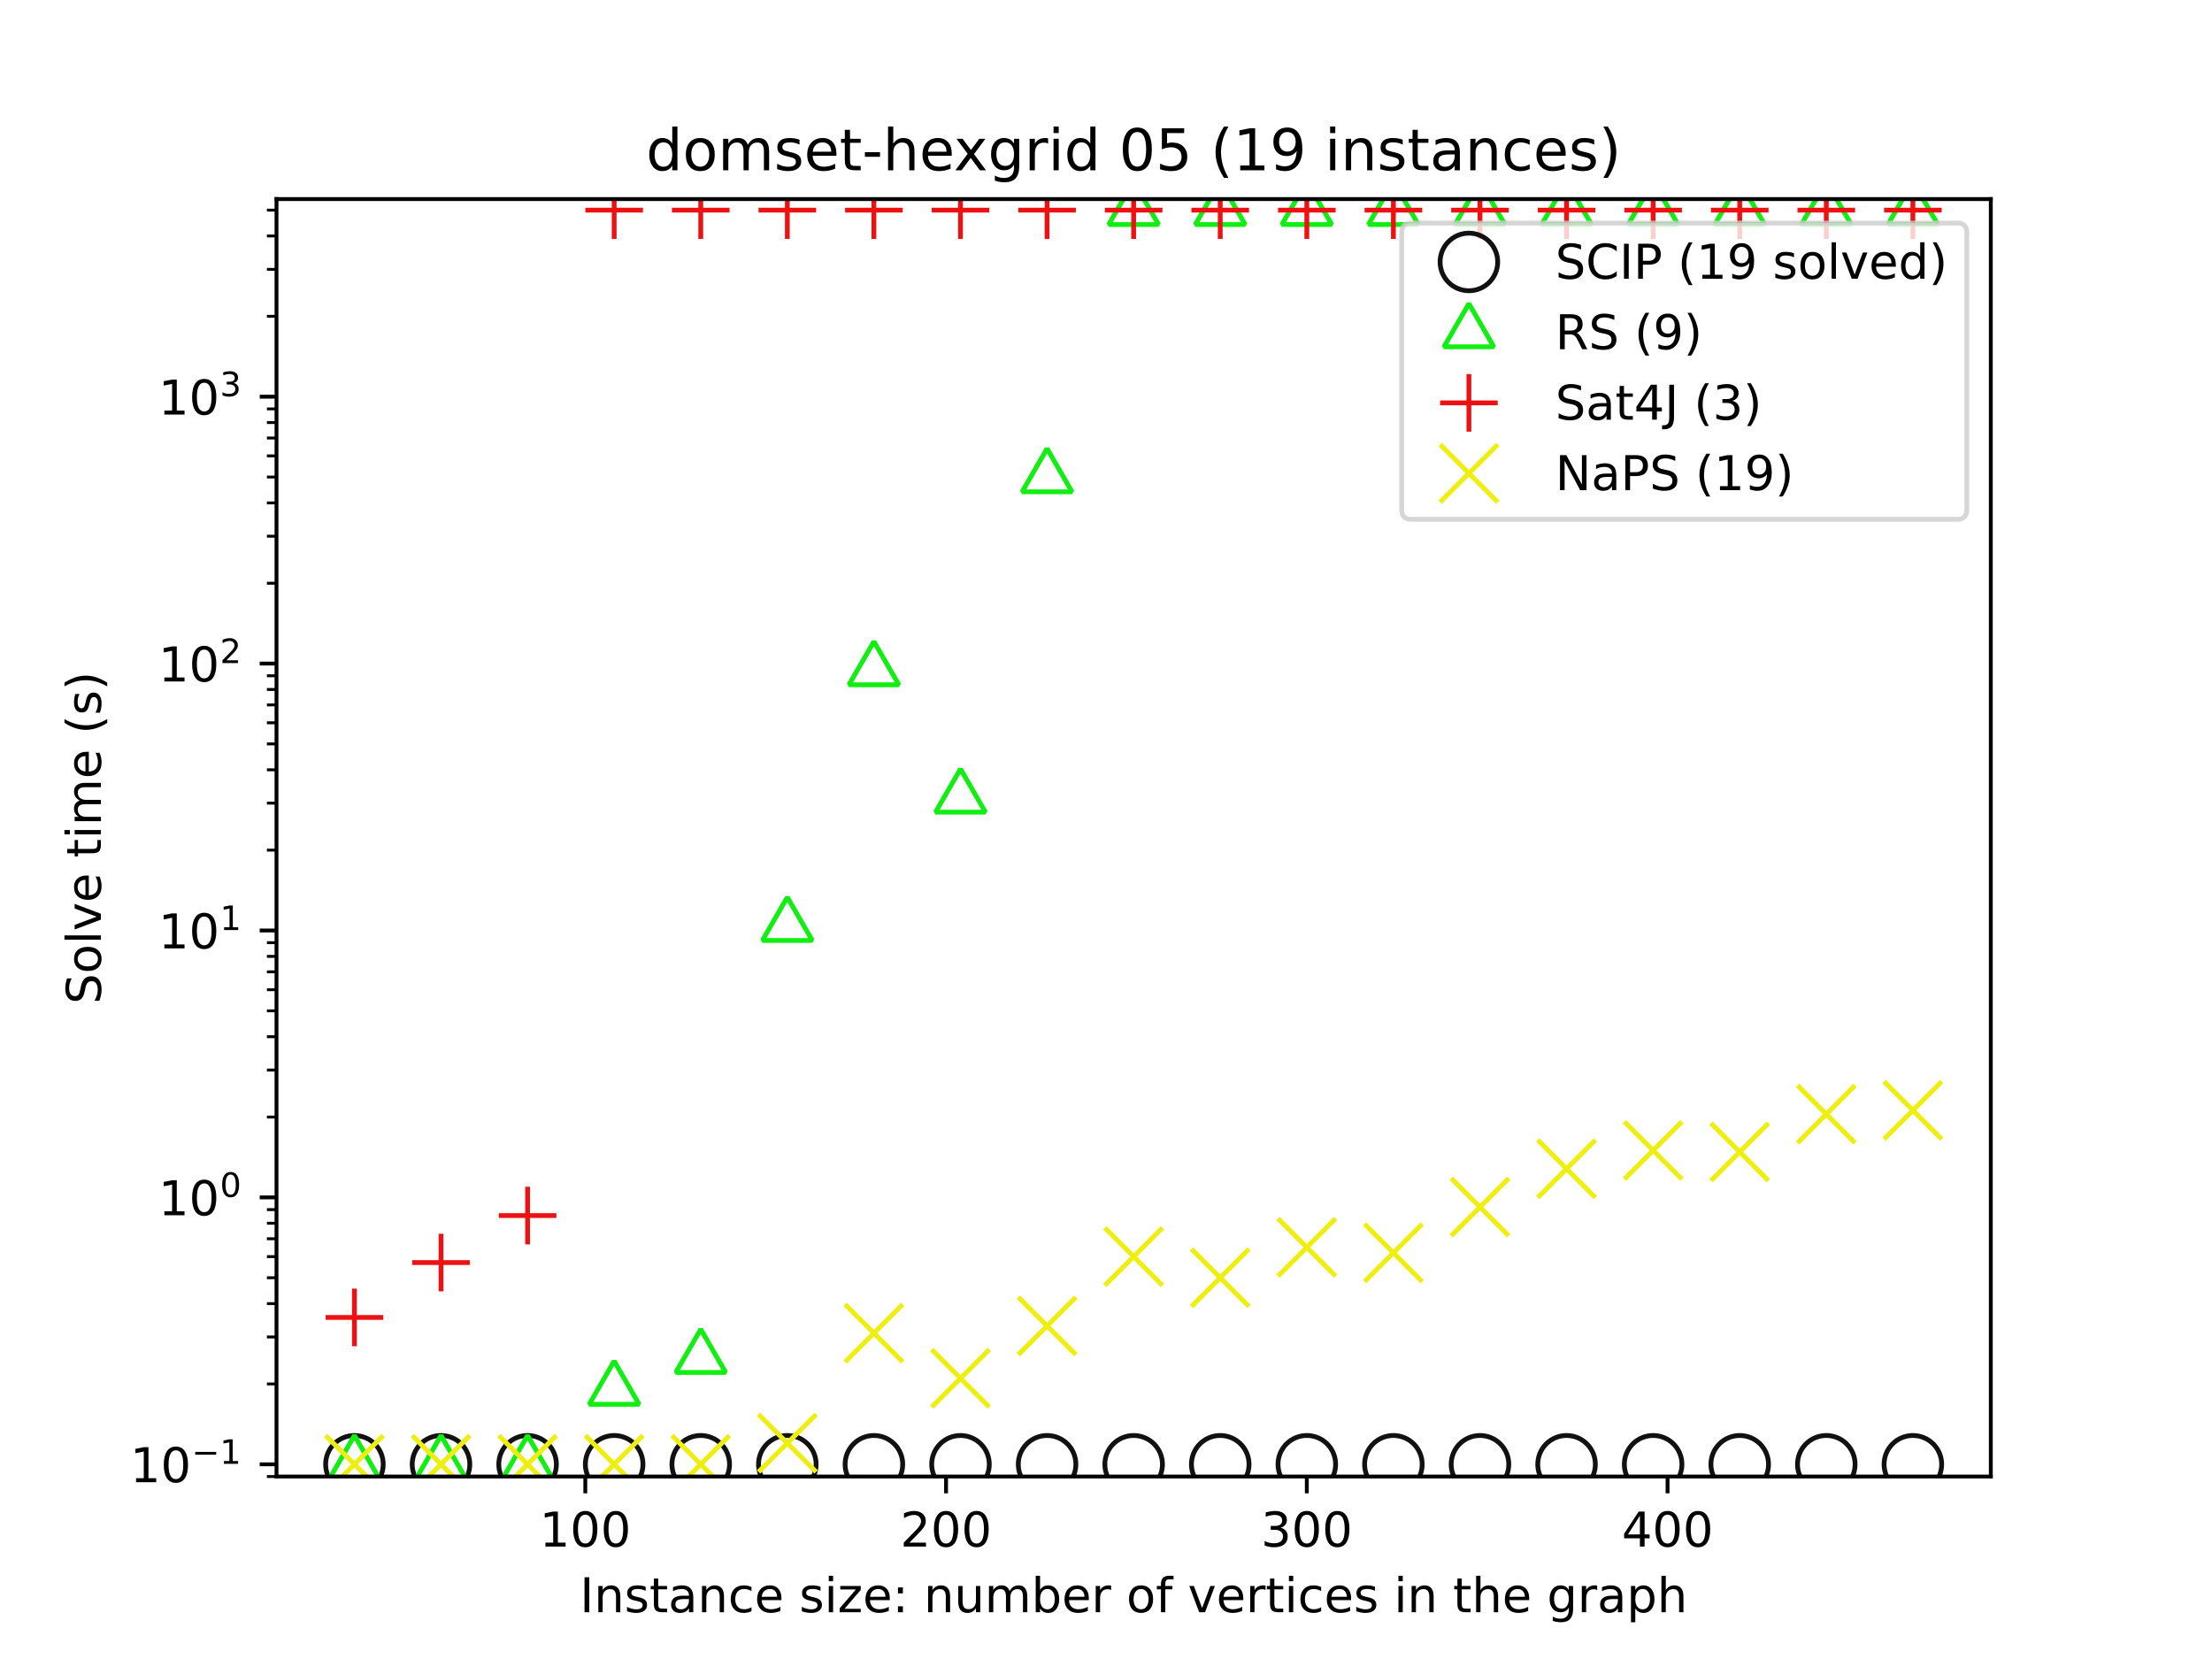 <?xml version="1.0"?>
 <!-- Created with matplotlib (https://matplotlib.org/) -->
<svg height="345.6" version="1.1" viewBox="0 0 460.8 345.6" width="460.8" xmlns="http://www.w3.org/2000/svg" xmlns:xlink="http://www.w3.org/1999/xlink"> <defs> <style type="text/css">
*{stroke-linecap:butt;stroke-linejoin:round;} </style> </defs> <g id="figure_1"> <g id="patch_1"> <path d="M 0 345.6 L 460.8 345.6 L 460.8 0 L 0 0 z
" style="fill:#ffffff;"></path> </g> <g id="axes_1"> <g id="patch_2"> <path d="M 57.6 307.584 L 414.72 307.584 L 414.72 41.472 L 57.6 41.472 z
" style="fill:#ffffff;"></path> </g> <g id="matplotlib.axis_1"> <g id="xtick_1"> <g id="line2d_1"> <defs> <path d="M 0 0 L 0 3.5 " id="m86976d0ec0" style="stroke:#000000;stroke-width:0.8;"></path> </defs> <g> <use style="stroke:#000000;stroke-width:0.8;" x="121.93" xlink:href="#m86976d0ec0" y="307.584"></use> </g> </g> <g id="text_1">  <defs> <path d="M 12.406 8.297 L 28.516 8.297 L 28.516 63.922 L 10.984 60.406 L 10.984 69.391 L 28.422 72.906 L 38.281 72.906 L 38.281 8.297 L 54.391 8.297 L 54.391 0 L 12.406 0 z
" id="DejaVuSans-49"></path> <path d="M 31.781 66.406 Q 24.172 66.406 20.328 58.906 Q 16.5 51.422 16.5 36.375 Q 16.5 21.391 20.328 13.891 Q 24.172 6.391 31.781 6.391 Q 39.453 6.391 43.281 13.891 Q 47.125 21.391 47.125 36.375 Q 47.125 51.422 43.281 58.906 Q 39.453 66.406 31.781 66.406 z
M 31.781 74.219 Q 44.047 74.219 50.516 64.516 Q 56.984 54.828 56.984 36.375 Q 56.984 17.969 50.516 8.266 Q 44.047 -1.422 31.781 -1.422 Q 19.531 -1.422 13.062 8.266 Q 6.594 17.969 6.594 36.375 Q 6.594 54.828 13.062 64.516 Q 19.531 74.219 31.781 74.219 z
" id="DejaVuSans-48"></path> </defs> <g transform="translate(112.386 322.182)scale(0.1 -0.1)"> <use xlink:href="#DejaVuSans-49"></use> <use x="63.623" xlink:href="#DejaVuSans-48"></use> <use x="127.246" xlink:href="#DejaVuSans-48"></use> </g> </g> </g> <g id="xtick_2"> <g id="line2d_2"> <g> <use style="stroke:#000000;stroke-width:0.8;" x="197.081" xlink:href="#m86976d0ec0" y="307.584"></use> </g> </g> <g id="text_2">  <defs> <path d="M 19.188 8.297 L 53.609 8.297 L 53.609 0 L 7.328 0 L 7.328 8.297 Q 12.938 14.109 22.625 23.891 Q 32.328 33.688 34.812 36.531 Q 39.547 41.844 41.422 45.531 Q 43.312 49.219 43.312 52.781 Q 43.312 58.594 39.234 62.25 Q 35.156 65.922 28.609 65.922 Q 23.969 65.922 18.812 64.312 Q 13.672 62.703 7.812 59.422 L 7.812 69.391 Q 13.766 71.781 18.938 73 Q 24.125 74.219 28.422 74.219 Q 39.75 74.219 46.484 68.547 Q 53.219 62.891 53.219 53.422 Q 53.219 48.922 51.531 44.891 Q 49.859 40.875 45.406 35.406 Q 44.188 33.984 37.641 27.219 Q 31.109 20.453 19.188 8.297 z
" id="DejaVuSans-50"></path> </defs> <g transform="translate(187.537 322.182)scale(0.1 -0.1)"> <use xlink:href="#DejaVuSans-50"></use> <use x="63.623" xlink:href="#DejaVuSans-48"></use> <use x="127.246" xlink:href="#DejaVuSans-48"></use> </g> </g> </g> <g id="xtick_3"> <g id="line2d_3"> <g> <use style="stroke:#000000;stroke-width:0.8;" x="272.233" xlink:href="#m86976d0ec0" y="307.584"></use> </g> </g> <g id="text_3">  <defs> <path d="M 40.578 39.312 Q 47.656 37.797 51.625 33 Q 55.609 28.219 55.609 21.188 Q 55.609 10.406 48.188 4.484 Q 40.766 -1.422 27.094 -1.422 Q 22.516 -1.422 17.656 -0.516 Q 12.797 0.391 7.625 2.203 L 7.625 11.719 Q 11.719 9.328 16.594 8.109 Q 21.484 6.891 26.812 6.891 Q 36.078 6.891 40.938 10.547 Q 45.797 14.203 45.797 21.188 Q 45.797 27.641 41.281 31.266 Q 36.766 34.906 28.719 34.906 L 20.219 34.906 L 20.219 43.016 L 29.109 43.016 Q 36.375 43.016 40.234 45.922 Q 44.094 48.828 44.094 54.297 Q 44.094 59.906 40.109 62.906 Q 36.141 65.922 28.719 65.922 Q 24.656 65.922 20.016 65.031 Q 15.375 64.156 9.812 62.312 L 9.812 71.094 Q 15.438 72.656 20.344 73.438 Q 25.25 74.219 29.594 74.219 Q 40.828 74.219 47.359 69.109 Q 53.906 64.016 53.906 55.328 Q 53.906 49.266 50.438 45.094 Q 46.969 40.922 40.578 39.312 z
" id="DejaVuSans-51"></path> </defs> <g transform="translate(262.689 322.182)scale(0.1 -0.1)"> <use xlink:href="#DejaVuSans-51"></use> <use x="63.623" xlink:href="#DejaVuSans-48"></use> <use x="127.246" xlink:href="#DejaVuSans-48"></use> </g> </g> </g> <g id="xtick_4"> <g id="line2d_4"> <g> <use style="stroke:#000000;stroke-width:0.8;" x="347.384" xlink:href="#m86976d0ec0" y="307.584"></use> </g> </g> <g id="text_4">  <defs> <path d="M 37.797 64.312 L 12.891 25.391 L 37.797 25.391 z
M 35.203 72.906 L 47.609 72.906 L 47.609 25.391 L 58.016 25.391 L 58.016 17.188 L 47.609 17.188 L 47.609 0 L 37.797 0 L 37.797 17.188 L 4.891 17.188 L 4.891 26.703 z
" id="DejaVuSans-52"></path> </defs> <g transform="translate(337.84 322.182)scale(0.1 -0.1)"> <use xlink:href="#DejaVuSans-52"></use> <use x="63.623" xlink:href="#DejaVuSans-48"></use> <use x="127.246" xlink:href="#DejaVuSans-48"></use> </g> </g> </g> <g id="text_5">  <defs> <path d="M 9.812 72.906 L 19.672 72.906 L 19.672 0 L 9.812 0 z
" id="DejaVuSans-73"></path> <path d="M 54.891 33.016 L 54.891 0 L 45.906 0 L 45.906 32.719 Q 45.906 40.484 42.875 44.328 Q 39.844 48.188 33.797 48.188 Q 26.516 48.188 22.312 43.547 Q 18.109 38.922 18.109 30.906 L 18.109 0 L 9.078 0 L 9.078 54.688 L 18.109 54.688 L 18.109 46.188 Q 21.344 51.125 25.703 53.562 Q 30.078 56 35.797 56 Q 45.219 56 50.047 50.172 Q 54.891 44.344 54.891 33.016 z
" id="DejaVuSans-110"></path> <path d="M 44.281 53.078 L 44.281 44.578 Q 40.484 46.531 36.375 47.5 Q 32.281 48.484 27.875 48.484 Q 21.188 48.484 17.844 46.438 Q 14.5 44.391 14.5 40.281 Q 14.5 37.156 16.891 35.375 Q 19.281 33.594 26.516 31.984 L 29.594 31.297 Q 39.156 29.25 43.188 25.516 Q 47.219 21.781 47.219 15.094 Q 47.219 7.469 41.188 3.016 Q 35.156 -1.422 24.609 -1.422 Q 20.219 -1.422 15.453 -0.562 Q 10.688 0.297 5.422 2 L 5.422 11.281 Q 10.406 8.688 15.234 7.391 Q 20.062 6.109 24.812 6.109 Q 31.156 6.109 34.562 8.281 Q 37.984 10.453 37.984 14.406 Q 37.984 18.062 35.516 20.016 Q 33.062 21.969 24.703 23.781 L 21.578 24.516 Q 13.234 26.266 9.516 29.906 Q 5.812 33.547 5.812 39.891 Q 5.812 47.609 11.281 51.797 Q 16.75 56 26.812 56 Q 31.781 56 36.172 55.266 Q 40.578 54.547 44.281 53.078 z
" id="DejaVuSans-115"></path> <path d="M 18.312 70.219 L 18.312 54.688 L 36.812 54.688 L 36.812 47.703 L 18.312 47.703 L 18.312 18.016 Q 18.312 11.328 20.141 9.422 Q 21.969 7.516 27.594 7.516 L 36.812 7.516 L 36.812 0 L 27.594 0 Q 17.188 0 13.234 3.875 Q 9.281 7.766 9.281 18.016 L 9.281 47.703 L 2.688 47.703 L 2.688 54.688 L 9.281 54.688 L 9.281 70.219 z
" id="DejaVuSans-116"></path> <path d="M 34.281 27.484 Q 23.391 27.484 19.188 25 Q 14.984 22.516 14.984 16.5 Q 14.984 11.719 18.141 8.906 Q 21.297 6.109 26.703 6.109 Q 34.188 6.109 38.703 11.406 Q 43.219 16.703 43.219 25.484 L 43.219 27.484 z
M 52.203 31.203 L 52.203 0 L 43.219 0 L 43.219 8.297 Q 40.141 3.328 35.547 0.953 Q 30.953 -1.422 24.312 -1.422 Q 15.922 -1.422 10.953 3.297 Q 6 8.016 6 15.922 Q 6 25.141 12.172 29.828 Q 18.359 34.516 30.609 34.516 L 43.219 34.516 L 43.219 35.406 Q 43.219 41.609 39.141 45 Q 35.062 48.391 27.688 48.391 Q 23 48.391 18.547 47.266 Q 14.109 46.141 10.016 43.891 L 10.016 52.203 Q 14.938 54.109 19.578 55.047 Q 24.219 56 28.609 56 Q 40.484 56 46.344 49.844 Q 52.203 43.703 52.203 31.203 z
" id="DejaVuSans-97"></path> <path d="M 48.781 52.594 L 48.781 44.188 Q 44.969 46.297 41.141 47.344 Q 37.312 48.391 33.406 48.391 Q 24.656 48.391 19.812 42.844 Q 14.984 37.312 14.984 27.297 Q 14.984 17.281 19.812 11.734 Q 24.656 6.203 33.406 6.203 Q 37.312 6.203 41.141 7.25 Q 44.969 8.297 48.781 10.406 L 48.781 2.094 Q 45.016 0.344 40.984 -0.531 Q 36.969 -1.422 32.422 -1.422 Q 20.062 -1.422 12.781 6.344 Q 5.516 14.109 5.516 27.297 Q 5.516 40.672 12.859 48.328 Q 20.219 56 33.016 56 Q 37.156 56 41.109 55.141 Q 45.062 54.297 48.781 52.594 z
" id="DejaVuSans-99"></path> <path d="M 56.203 29.594 L 56.203 25.203 L 14.891 25.203 Q 15.484 15.922 20.484 11.062 Q 25.484 6.203 34.422 6.203 Q 39.594 6.203 44.453 7.469 Q 49.312 8.734 54.109 11.281 L 54.109 2.781 Q 49.266 0.734 44.188 -0.344 Q 39.109 -1.422 33.891 -1.422 Q 20.797 -1.422 13.156 6.188 Q 5.516 13.812 5.516 26.812 Q 5.516 40.234 12.766 48.109 Q 20.016 56 32.328 56 Q 43.359 56 49.781 48.891 Q 56.203 41.797 56.203 29.594 z
M 47.219 32.234 Q 47.125 39.594 43.094 43.984 Q 39.062 48.391 32.422 48.391 Q 24.906 48.391 20.391 44.141 Q 15.875 39.891 15.188 32.172 z
" id="DejaVuSans-101"></path> <path id="DejaVuSans-32"></path> <path d="M 9.422 54.688 L 18.406 54.688 L 18.406 0 L 9.422 0 z
M 9.422 75.984 L 18.406 75.984 L 18.406 64.594 L 9.422 64.594 z
" id="DejaVuSans-105"></path> <path d="M 5.516 54.688 L 48.188 54.688 L 48.188 46.484 L 14.406 7.172 L 48.188 7.172 L 48.188 0 L 4.297 0 L 4.297 8.203 L 38.094 47.516 L 5.516 47.516 z
" id="DejaVuSans-122"></path> <path d="M 11.719 12.406 L 22.016 12.406 L 22.016 0 L 11.719 0 z
M 11.719 51.703 L 22.016 51.703 L 22.016 39.312 L 11.719 39.312 z
" id="DejaVuSans-58"></path> <path d="M 8.5 21.578 L 8.5 54.688 L 17.484 54.688 L 17.484 21.922 Q 17.484 14.156 20.5 10.266 Q 23.531 6.391 29.594 6.391 Q 36.859 6.391 41.078 11.031 Q 45.312 15.672 45.312 23.688 L 45.312 54.688 L 54.297 54.688 L 54.297 0 L 45.312 0 L 45.312 8.406 Q 42.047 3.422 37.719 1 Q 33.406 -1.422 27.688 -1.422 Q 18.266 -1.422 13.375 4.438 Q 8.5 10.297 8.5 21.578 z
M 31.109 56 z
" id="DejaVuSans-117"></path> <path d="M 52 44.188 Q 55.375 50.25 60.062 53.125 Q 64.75 56 71.094 56 Q 79.641 56 84.281 50.016 Q 88.922 44.047 88.922 33.016 L 88.922 0 L 79.891 0 L 79.891 32.719 Q 79.891 40.578 77.094 44.375 Q 74.312 48.188 68.609 48.188 Q 61.625 48.188 57.562 43.547 Q 53.516 38.922 53.516 30.906 L 53.516 0 L 44.484 0 L 44.484 32.719 Q 44.484 40.625 41.703 44.406 Q 38.922 48.188 33.109 48.188 Q 26.219 48.188 22.156 43.531 Q 18.109 38.875 18.109 30.906 L 18.109 0 L 9.078 0 L 9.078 54.688 L 18.109 54.688 L 18.109 46.188 Q 21.188 51.219 25.484 53.609 Q 29.781 56 35.688 56 Q 41.656 56 45.828 52.969 Q 50 49.953 52 44.188 z
" id="DejaVuSans-109"></path> <path d="M 48.688 27.297 Q 48.688 37.203 44.609 42.844 Q 40.531 48.484 33.406 48.484 Q 26.266 48.484 22.188 42.844 Q 18.109 37.203 18.109 27.297 Q 18.109 17.391 22.188 11.75 Q 26.266 6.109 33.406 6.109 Q 40.531 6.109 44.609 11.75 Q 48.688 17.391 48.688 27.297 z
M 18.109 46.391 Q 20.953 51.266 25.266 53.625 Q 29.594 56 35.594 56 Q 45.562 56 51.781 48.094 Q 58.016 40.188 58.016 27.297 Q 58.016 14.406 51.781 6.484 Q 45.562 -1.422 35.594 -1.422 Q 29.594 -1.422 25.266 0.953 Q 20.953 3.328 18.109 8.203 L 18.109 0 L 9.078 0 L 9.078 75.984 L 18.109 75.984 z
" id="DejaVuSans-98"></path> <path d="M 41.109 46.297 Q 39.594 47.172 37.812 47.578 Q 36.031 48 33.891 48 Q 26.266 48 22.188 43.047 Q 18.109 38.094 18.109 28.812 L 18.109 0 L 9.078 0 L 9.078 54.688 L 18.109 54.688 L 18.109 46.188 Q 20.953 51.172 25.484 53.578 Q 30.031 56 36.531 56 Q 37.453 56 38.578 55.875 Q 39.703 55.766 41.062 55.516 z
" id="DejaVuSans-114"></path> <path d="M 30.609 48.391 Q 23.391 48.391 19.188 42.75 Q 14.984 37.109 14.984 27.297 Q 14.984 17.484 19.156 11.844 Q 23.344 6.203 30.609 6.203 Q 37.797 6.203 41.984 11.859 Q 46.188 17.531 46.188 27.297 Q 46.188 37.016 41.984 42.703 Q 37.797 48.391 30.609 48.391 z
M 30.609 56 Q 42.328 56 49.016 48.375 Q 55.719 40.766 55.719 27.297 Q 55.719 13.875 49.016 6.219 Q 42.328 -1.422 30.609 -1.422 Q 18.844 -1.422 12.172 6.219 Q 5.516 13.875 5.516 27.297 Q 5.516 40.766 12.172 48.375 Q 18.844 56 30.609 56 z
" id="DejaVuSans-111"></path> <path d="M 37.109 75.984 L 37.109 68.5 L 28.516 68.5 Q 23.688 68.5 21.797 66.547 Q 19.922 64.594 19.922 59.516 L 19.922 54.688 L 34.719 54.688 L 34.719 47.703 L 19.922 47.703 L 19.922 0 L 10.891 0 L 10.891 47.703 L 2.297 47.703 L 2.297 54.688 L 10.891 54.688 L 10.891 58.5 Q 10.891 67.625 15.141 71.797 Q 19.391 75.984 28.609 75.984 z
" id="DejaVuSans-102"></path> <path d="M 2.984 54.688 L 12.5 54.688 L 29.594 8.797 L 46.688 54.688 L 56.203 54.688 L 35.688 0 L 23.484 0 z
" id="DejaVuSans-118"></path> <path d="M 54.891 33.016 L 54.891 0 L 45.906 0 L 45.906 32.719 Q 45.906 40.484 42.875 44.328 Q 39.844 48.188 33.797 48.188 Q 26.516 48.188 22.312 43.547 Q 18.109 38.922 18.109 30.906 L 18.109 0 L 9.078 0 L 9.078 75.984 L 18.109 75.984 L 18.109 46.188 Q 21.344 51.125 25.703 53.562 Q 30.078 56 35.797 56 Q 45.219 56 50.047 50.172 Q 54.891 44.344 54.891 33.016 z
" id="DejaVuSans-104"></path> <path d="M 45.406 27.984 Q 45.406 37.75 41.375 43.109 Q 37.359 48.484 30.078 48.484 Q 22.859 48.484 18.828 43.109 Q 14.797 37.75 14.797 27.984 Q 14.797 18.266 18.828 12.891 Q 22.859 7.516 30.078 7.516 Q 37.359 7.516 41.375 12.891 Q 45.406 18.266 45.406 27.984 z
M 54.391 6.781 Q 54.391 -7.172 48.188 -13.984 Q 42 -20.797 29.203 -20.797 Q 24.469 -20.797 20.266 -20.094 Q 16.062 -19.391 12.109 -17.922 L 12.109 -9.188 Q 16.062 -11.328 19.922 -12.344 Q 23.781 -13.375 27.781 -13.375 Q 36.625 -13.375 41.016 -8.766 Q 45.406 -4.156 45.406 5.172 L 45.406 9.625 Q 42.625 4.781 38.281 2.391 Q 33.938 0 27.875 0 Q 17.828 0 11.672 7.656 Q 5.516 15.328 5.516 27.984 Q 5.516 40.672 11.672 48.328 Q 17.828 56 27.875 56 Q 33.938 56 38.281 53.609 Q 42.625 51.219 45.406 46.391 L 45.406 54.688 L 54.391 54.688 z
" id="DejaVuSans-103"></path> <path d="M 18.109 8.203 L 18.109 -20.797 L 9.078 -20.797 L 9.078 54.688 L 18.109 54.688 L 18.109 46.391 Q 20.953 51.266 25.266 53.625 Q 29.594 56 35.594 56 Q 45.562 56 51.781 48.094 Q 58.016 40.188 58.016 27.297 Q 58.016 14.406 51.781 6.484 Q 45.562 -1.422 35.594 -1.422 Q 29.594 -1.422 25.266 0.953 Q 20.953 3.328 18.109 8.203 z
M 48.688 27.297 Q 48.688 37.203 44.609 42.844 Q 40.531 48.484 33.406 48.484 Q 26.266 48.484 22.188 42.844 Q 18.109 37.203 18.109 27.297 Q 18.109 17.391 22.188 11.75 Q 26.266 6.109 33.406 6.109 Q 40.531 6.109 44.609 11.75 Q 48.688 17.391 48.688 27.297 z
" id="DejaVuSans-112"></path> </defs> <g transform="translate(120.786 335.861)scale(0.1 -0.1)"> <use xlink:href="#DejaVuSans-73"></use> <use x="29.492" xlink:href="#DejaVuSans-110"></use> <use x="92.871" xlink:href="#DejaVuSans-115"></use> <use x="144.971" xlink:href="#DejaVuSans-116"></use> <use x="184.18" xlink:href="#DejaVuSans-97"></use> <use x="245.459" xlink:href="#DejaVuSans-110"></use> <use x="308.838" xlink:href="#DejaVuSans-99"></use> <use x="363.818" xlink:href="#DejaVuSans-101"></use> <use x="425.342" xlink:href="#DejaVuSans-32"></use> <use x="457.129" xlink:href="#DejaVuSans-115"></use> <use x="509.229" xlink:href="#DejaVuSans-105"></use> <use x="537.012" xlink:href="#DejaVuSans-122"></use> <use x="589.502" xlink:href="#DejaVuSans-101"></use> <use x="651.025" xlink:href="#DejaVuSans-58"></use> <use x="684.717" xlink:href="#DejaVuSans-32"></use> <use x="716.504" xlink:href="#DejaVuSans-110"></use> <use x="779.883" xlink:href="#DejaVuSans-117"></use> <use x="843.262" xlink:href="#DejaVuSans-109"></use> <use x="940.674" xlink:href="#DejaVuSans-98"></use> <use x="1004.15" xlink:href="#DejaVuSans-101"></use> <use x="1065.674" xlink:href="#DejaVuSans-114"></use> <use x="1106.787" xlink:href="#DejaVuSans-32"></use> <use x="1138.574" xlink:href="#DejaVuSans-111"></use> <use x="1199.756" xlink:href="#DejaVuSans-102"></use> <use x="1234.961" xlink:href="#DejaVuSans-32"></use> <use x="1266.748" xlink:href="#DejaVuSans-118"></use> <use x="1325.928" xlink:href="#DejaVuSans-101"></use> <use x="1387.451" xlink:href="#DejaVuSans-114"></use> <use x="1428.564" xlink:href="#DejaVuSans-116"></use> <use x="1467.773" xlink:href="#DejaVuSans-105"></use> <use x="1495.557" xlink:href="#DejaVuSans-99"></use> <use x="1550.537" xlink:href="#DejaVuSans-101"></use> <use x="1612.061" xlink:href="#DejaVuSans-115"></use> <use x="1664.16" xlink:href="#DejaVuSans-32"></use> <use x="1695.947" xlink:href="#DejaVuSans-105"></use> <use x="1723.73" xlink:href="#DejaVuSans-110"></use> <use x="1787.109" xlink:href="#DejaVuSans-32"></use> <use x="1818.896" xlink:href="#DejaVuSans-116"></use> <use x="1858.105" xlink:href="#DejaVuSans-104"></use> <use x="1921.484" xlink:href="#DejaVuSans-101"></use> <use x="1983.008" xlink:href="#DejaVuSans-32"></use> <use x="2014.795" xlink:href="#DejaVuSans-103"></use> <use x="2078.271" xlink:href="#DejaVuSans-114"></use> <use x="2119.385" xlink:href="#DejaVuSans-97"></use> <use x="2180.664" xlink:href="#DejaVuSans-112"></use> <use x="2244.141" xlink:href="#DejaVuSans-104"></use> </g> </g> </g> <g id="matplotlib.axis_2"> <g id="ytick_1"> <g id="line2d_5"> <defs> <path d="M 0 0 L -3.5 0 " id="m6ec0d3487d" style="stroke:#000000;stroke-width:0.8;"></path> </defs> <g> <use style="stroke:#000000;stroke-width:0.8;" x="57.6" xlink:href="#m6ec0d3487d" y="305.04"></use> </g> </g> <g id="text_6">  <defs> <path d="M 10.594 35.5 L 73.188 35.5 L 73.188 27.203 L 10.594 27.203 z
" id="DejaVuSans-8722"></path> </defs> <g transform="translate(27.1 308.839)scale(0.1 -0.1)"> <use transform="translate(0 0.684)" xlink:href="#DejaVuSans-49"></use> <use transform="translate(63.623 0.684)" xlink:href="#DejaVuSans-48"></use> <use transform="translate(128.203 38.966)scale(0.7)" xlink:href="#DejaVuSans-8722"></use> <use transform="translate(186.855 38.966)scale(0.7)" xlink:href="#DejaVuSans-49"></use> </g> </g> </g> <g id="ytick_2"> <g id="line2d_6"> <g> <use style="stroke:#000000;stroke-width:0.8;" x="57.6" xlink:href="#m6ec0d3487d" y="249.439"></use> </g> </g> <g id="text_7">  <g transform="translate(33 253.238)scale(0.1 -0.1)"> <use transform="translate(0 0.766)" xlink:href="#DejaVuSans-49"></use> <use transform="translate(63.623 0.766)" xlink:href="#DejaVuSans-48"></use> <use transform="translate(128.203 39.047)scale(0.7)" xlink:href="#DejaVuSans-48"></use> </g> </g> </g> <g id="ytick_3"> <g id="line2d_7"> <g> <use style="stroke:#000000;stroke-width:0.8;" x="57.6" xlink:href="#m6ec0d3487d" y="193.838"></use> </g> </g> <g id="text_8">  <g transform="translate(33 197.638)scale(0.1 -0.1)"> <use transform="translate(0 0.684)" xlink:href="#DejaVuSans-49"></use> <use transform="translate(63.623 0.684)" xlink:href="#DejaVuSans-48"></use> <use transform="translate(128.203 38.966)scale(0.7)" xlink:href="#DejaVuSans-49"></use> </g> </g> </g> <g id="ytick_4"> <g id="line2d_8"> <g> <use style="stroke:#000000;stroke-width:0.8;" x="57.6" xlink:href="#m6ec0d3487d" y="138.238"></use> </g> </g> <g id="text_9">  <g transform="translate(33 142.037)scale(0.1 -0.1)"> <use transform="translate(0 0.766)" xlink:href="#DejaVuSans-49"></use> <use transform="translate(63.623 0.766)" xlink:href="#DejaVuSans-48"></use> <use transform="translate(128.203 39.047)scale(0.7)" xlink:href="#DejaVuSans-50"></use> </g> </g> </g> <g id="ytick_5"> <g id="line2d_9"> <g> <use style="stroke:#000000;stroke-width:0.8;" x="57.6" xlink:href="#m6ec0d3487d" y="82.637"></use> </g> </g> <g id="text_10">  <g transform="translate(33 86.436)scale(0.1 -0.1)"> <use transform="translate(0 0.766)" xlink:href="#DejaVuSans-49"></use> <use transform="translate(63.623 0.766)" xlink:href="#DejaVuSans-48"></use> <use transform="translate(128.203 39.047)scale(0.7)" xlink:href="#DejaVuSans-51"></use> </g> </g> </g> <g id="ytick_6"> <g id="line2d_10"> <defs> <path d="M 0 0 L -2 0 " id="m38c4a319ce" style="stroke:#000000;stroke-width:0.6;"></path> </defs> <g> <use style="stroke:#000000;stroke-width:0.6;" x="57.6" xlink:href="#m38c4a319ce" y="307.584"></use> </g> </g> </g> <g id="ytick_7"> <g id="line2d_11"> <g> <use style="stroke:#000000;stroke-width:0.6;" x="57.6" xlink:href="#m38c4a319ce" y="288.302"></use> </g> </g> </g> <g id="ytick_8"> <g id="line2d_12"> <g> <use style="stroke:#000000;stroke-width:0.6;" x="57.6" xlink:href="#m38c4a319ce" y="278.512"></use> </g> </g> </g> <g id="ytick_9"> <g id="line2d_13"> <g> <use style="stroke:#000000;stroke-width:0.6;" x="57.6" xlink:href="#m38c4a319ce" y="271.565"></use> </g> </g> </g> <g id="ytick_10"> <g id="line2d_14"> <g> <use style="stroke:#000000;stroke-width:0.6;" x="57.6" xlink:href="#m38c4a319ce" y="266.177"></use> </g> </g> </g> <g id="ytick_11"> <g id="line2d_15"> <g> <use style="stroke:#000000;stroke-width:0.6;" x="57.6" xlink:href="#m38c4a319ce" y="261.774"></use> </g> </g> </g> <g id="ytick_12"> <g id="line2d_16"> <g> <use style="stroke:#000000;stroke-width:0.6;" x="57.6" xlink:href="#m38c4a319ce" y="258.052"></use> </g> </g> </g> <g id="ytick_13"> <g id="line2d_17"> <g> <use style="stroke:#000000;stroke-width:0.6;" x="57.6" xlink:href="#m38c4a319ce" y="254.827"></use> </g> </g> </g> <g id="ytick_14"> <g id="line2d_18"> <g> <use style="stroke:#000000;stroke-width:0.6;" x="57.6" xlink:href="#m38c4a319ce" y="251.983"></use> </g> </g> </g> <g id="ytick_15"> <g id="line2d_19"> <g> <use style="stroke:#000000;stroke-width:0.6;" x="57.6" xlink:href="#m38c4a319ce" y="232.702"></use> </g> </g> </g> <g id="ytick_16"> <g id="line2d_20"> <g> <use style="stroke:#000000;stroke-width:0.6;" x="57.6" xlink:href="#m38c4a319ce" y="222.911"></use> </g> </g> </g> <g id="ytick_17"> <g id="line2d_21"> <g> <use style="stroke:#000000;stroke-width:0.6;" x="57.6" xlink:href="#m38c4a319ce" y="215.964"></use> </g> </g> </g> <g id="ytick_18"> <g id="line2d_22"> <g> <use style="stroke:#000000;stroke-width:0.6;" x="57.6" xlink:href="#m38c4a319ce" y="210.576"></use> </g> </g> </g> <g id="ytick_19"> <g id="line2d_23"> <g> <use style="stroke:#000000;stroke-width:0.6;" x="57.6" xlink:href="#m38c4a319ce" y="206.173"></use> </g> </g> </g> <g id="ytick_20"> <g id="line2d_24"> <g> <use style="stroke:#000000;stroke-width:0.6;" x="57.6" xlink:href="#m38c4a319ce" y="202.451"></use> </g> </g> </g> <g id="ytick_21"> <g id="line2d_25"> <g> <use style="stroke:#000000;stroke-width:0.6;" x="57.6" xlink:href="#m38c4a319ce" y="199.227"></use> </g> </g> </g> <g id="ytick_22"> <g id="line2d_26"> <g> <use style="stroke:#000000;stroke-width:0.6;" x="57.6" xlink:href="#m38c4a319ce" y="196.382"></use> </g> </g> </g> <g id="ytick_23"> <g id="line2d_27"> <g> <use style="stroke:#000000;stroke-width:0.6;" x="57.6" xlink:href="#m38c4a319ce" y="177.101"></use> </g> </g> </g> <g id="ytick_24"> <g id="line2d_28"> <g> <use style="stroke:#000000;stroke-width:0.6;" x="57.6" xlink:href="#m38c4a319ce" y="167.31"></use> </g> </g> </g> <g id="ytick_25"> <g id="line2d_29"> <g> <use style="stroke:#000000;stroke-width:0.6;" x="57.6" xlink:href="#m38c4a319ce" y="160.363"></use> </g> </g> </g> <g id="ytick_26"> <g id="line2d_30"> <g> <use style="stroke:#000000;stroke-width:0.6;" x="57.6" xlink:href="#m38c4a319ce" y="154.975"></use> </g> </g> </g> <g id="ytick_27"> <g id="line2d_31"> <g> <use style="stroke:#000000;stroke-width:0.6;" x="57.6" xlink:href="#m38c4a319ce" y="150.572"></use> </g> </g> </g> <g id="ytick_28"> <g id="line2d_32"> <g> <use style="stroke:#000000;stroke-width:0.6;" x="57.6" xlink:href="#m38c4a319ce" y="146.85"></use> </g> </g> </g> <g id="ytick_29"> <g id="line2d_33"> <g> <use style="stroke:#000000;stroke-width:0.6;" x="57.6" xlink:href="#m38c4a319ce" y="143.626"></use> </g> </g> </g> <g id="ytick_30"> <g id="line2d_34"> <g> <use style="stroke:#000000;stroke-width:0.6;" x="57.6" xlink:href="#m38c4a319ce" y="140.782"></use> </g> </g> </g> <g id="ytick_31"> <g id="line2d_35"> <g> <use style="stroke:#000000;stroke-width:0.6;" x="57.6" xlink:href="#m38c4a319ce" y="121.5"></use> </g> </g> </g> <g id="ytick_32"> <g id="line2d_36"> <g> <use style="stroke:#000000;stroke-width:0.6;" x="57.6" xlink:href="#m38c4a319ce" y="111.709"></use> </g> </g> </g> <g id="ytick_33"> <g id="line2d_37"> <g> <use style="stroke:#000000;stroke-width:0.6;" x="57.6" xlink:href="#m38c4a319ce" y="104.763"></use> </g> </g> </g> <g id="ytick_34"> <g id="line2d_38"> <g> <use style="stroke:#000000;stroke-width:0.6;" x="57.6" xlink:href="#m38c4a319ce" y="99.374"></use> </g> </g> </g> <g id="ytick_35"> <g id="line2d_39"> <g> <use style="stroke:#000000;stroke-width:0.6;" x="57.6" xlink:href="#m38c4a319ce" y="94.972"></use> </g> </g> </g> <g id="ytick_36"> <g id="line2d_40"> <g> <use style="stroke:#000000;stroke-width:0.6;" x="57.6" xlink:href="#m38c4a319ce" y="91.249"></use> </g> </g> </g> <g id="ytick_37"> <g id="line2d_41"> <g> <use style="stroke:#000000;stroke-width:0.6;" x="57.6" xlink:href="#m38c4a319ce" y="88.025"></use> </g> </g> </g> <g id="ytick_38"> <g id="line2d_42"> <g> <use style="stroke:#000000;stroke-width:0.6;" x="57.6" xlink:href="#m38c4a319ce" y="85.181"></use> </g> </g> </g> <g id="ytick_39"> <g id="line2d_43"> <g> <use style="stroke:#000000;stroke-width:0.6;" x="57.6" xlink:href="#m38c4a319ce" y="65.899"></use> </g> </g> </g> <g id="ytick_40"> <g id="line2d_44"> <g> <use style="stroke:#000000;stroke-width:0.6;" x="57.6" xlink:href="#m38c4a319ce" y="56.108"></use> </g> </g> </g> <g id="ytick_41"> <g id="line2d_45"> <g> <use style="stroke:#000000;stroke-width:0.6;" x="57.6" xlink:href="#m38c4a319ce" y="49.162"></use> </g> </g> </g> <g id="ytick_42"> <g id="line2d_46"> <g> <use style="stroke:#000000;stroke-width:0.6;" x="57.6" xlink:href="#m38c4a319ce" y="43.773"></use> </g> </g> </g> <g id="text_11">  <defs> <path d="M 53.516 70.516 L 53.516 60.891 Q 47.906 63.578 42.922 64.891 Q 37.938 66.219 33.297 66.219 Q 25.25 66.219 20.875 63.094 Q 16.5 59.969 16.5 54.203 Q 16.5 49.359 19.406 46.891 Q 22.312 44.438 30.422 42.922 L 36.375 41.703 Q 47.406 39.594 52.656 34.297 Q 57.906 29 57.906 20.125 Q 57.906 9.516 50.797 4.047 Q 43.703 -1.422 29.984 -1.422 Q 24.812 -1.422 18.969 -0.25 Q 13.141 0.922 6.891 3.219 L 6.891 13.375 Q 12.891 10.016 18.656 8.297 Q 24.422 6.594 29.984 6.594 Q 38.422 6.594 43.016 9.906 Q 47.609 13.234 47.609 19.391 Q 47.609 24.75 44.312 27.781 Q 41.016 30.812 33.5 32.328 L 27.484 33.5 Q 16.453 35.688 11.516 40.375 Q 6.594 45.062 6.594 53.422 Q 6.594 63.094 13.406 68.656 Q 20.219 74.219 32.172 74.219 Q 37.312 74.219 42.625 73.281 Q 47.953 72.359 53.516 70.516 z
" id="DejaVuSans-83"></path> <path d="M 9.422 75.984 L 18.406 75.984 L 18.406 0 L 9.422 0 z
" id="DejaVuSans-108"></path> <path d="M 31 75.875 Q 24.469 64.656 21.281 53.656 Q 18.109 42.672 18.109 31.391 Q 18.109 20.125 21.312 9.062 Q 24.516 -2 31 -13.188 L 23.188 -13.188 Q 15.875 -1.703 12.234 9.375 Q 8.594 20.453 8.594 31.391 Q 8.594 42.281 12.203 53.312 Q 15.828 64.359 23.188 75.875 z
" id="DejaVuSans-40"></path> <path d="M 8.016 75.875 L 15.828 75.875 Q 23.141 64.359 26.781 53.312 Q 30.422 42.281 30.422 31.391 Q 30.422 20.453 26.781 9.375 Q 23.141 -1.703 15.828 -13.188 L 8.016 -13.188 Q 14.5 -2 17.703 9.062 Q 20.906 20.125 20.906 31.391 Q 20.906 42.672 17.703 53.656 Q 14.5 64.656 8.016 75.875 z
" id="DejaVuSans-41"></path> </defs> <g transform="translate(21.02 209.167)rotate(-90)scale(0.1 -0.1)"> <use xlink:href="#DejaVuSans-83"></use> <use x="63.477" xlink:href="#DejaVuSans-111"></use> <use x="124.658" xlink:href="#DejaVuSans-108"></use> <use x="152.441" xlink:href="#DejaVuSans-118"></use> <use x="211.621" xlink:href="#DejaVuSans-101"></use> <use x="273.145" xlink:href="#DejaVuSans-32"></use> <use x="304.932" xlink:href="#DejaVuSans-116"></use> <use x="344.141" xlink:href="#DejaVuSans-105"></use> <use x="371.924" xlink:href="#DejaVuSans-109"></use> <use x="469.336" xlink:href="#DejaVuSans-101"></use> <use x="530.859" xlink:href="#DejaVuSans-32"></use> <use x="562.646" xlink:href="#DejaVuSans-40"></use> <use x="601.66" xlink:href="#DejaVuSans-115"></use> <use x="653.76" xlink:href="#DejaVuSans-41"></use> </g> </g> </g> <g id="line2d_47"> <defs> <path d="M 0 6 C 1.591 6 3.117 5.368 4.243 4.243 C 5.368 3.117 6 1.591 6 0 C 6 -1.591 5.368 -3.117 4.243 -4.243 C 3.117 -5.368 1.591 -6 0 -6 C -1.591 -6 -3.117 -5.368 -4.243 -4.243 C -5.368 -3.117 -6 -1.591 -6 0 C -6 1.591 -5.368 3.117 -4.243 4.243 C -3.117 5.368 -1.591 6 0 6 z
" id="m313959aaa7" style="stroke:#111111;"></path> </defs> <g clip-path="url(#pb6b5f74f0b)"> <use style="fill-opacity:0;stroke:#111111;" x="73.833" xlink:href="#m313959aaa7" y="305.04"></use> <use style="fill-opacity:0;stroke:#111111;" x="91.869" xlink:href="#m313959aaa7" y="305.04"></use> <use style="fill-opacity:0;stroke:#111111;" x="109.905" xlink:href="#m313959aaa7" y="305.04"></use> <use style="fill-opacity:0;stroke:#111111;" x="127.942" xlink:href="#m313959aaa7" y="305.04"></use> <use style="fill-opacity:0;stroke:#111111;" x="145.978" xlink:href="#m313959aaa7" y="305.04"></use> <use style="fill-opacity:0;stroke:#111111;" x="164.015" xlink:href="#m313959aaa7" y="305.04"></use> <use style="fill-opacity:0;stroke:#111111;" x="182.051" xlink:href="#m313959aaa7" y="305.04"></use> <use style="fill-opacity:0;stroke:#111111;" x="200.087" xlink:href="#m313959aaa7" y="305.04"></use> <use style="fill-opacity:0;stroke:#111111;" x="218.124" xlink:href="#m313959aaa7" y="305.04"></use> <use style="fill-opacity:0;stroke:#111111;" x="236.16" xlink:href="#m313959aaa7" y="305.04"></use> <use style="fill-opacity:0;stroke:#111111;" x="254.196" xlink:href="#m313959aaa7" y="305.04"></use> <use style="fill-opacity:0;stroke:#111111;" x="272.233" xlink:href="#m313959aaa7" y="305.04"></use> <use style="fill-opacity:0;stroke:#111111;" x="290.269" xlink:href="#m313959aaa7" y="305.04"></use> <use style="fill-opacity:0;stroke:#111111;" x="308.305" xlink:href="#m313959aaa7" y="305.04"></use> <use style="fill-opacity:0;stroke:#111111;" x="326.342" xlink:href="#m313959aaa7" y="305.04"></use> <use style="fill-opacity:0;stroke:#111111;" x="344.378" xlink:href="#m313959aaa7" y="305.04"></use> <use style="fill-opacity:0;stroke:#111111;" x="362.415" xlink:href="#m313959aaa7" y="305.04"></use> <use style="fill-opacity:0;stroke:#111111;" x="380.451" xlink:href="#m313959aaa7" y="305.04"></use> <use style="fill-opacity:0;stroke:#111111;" x="398.487" xlink:href="#m313959aaa7" y="305.04"></use> </g> </g> <g id="line2d_48"> <defs> <path d="M 0 -6 L -2.598 -1.5 L -5.196 3 L -0 3 L 5.196 3 L 2.598 -1.5 z
" id="m4c8ea02baf" style="stroke:#11ee11;stroke-linejoin:bevel;"></path> </defs> <g clip-path="url(#pb6b5f74f0b)"> <use style="fill-opacity:0;stroke:#11ee11;stroke-linejoin:bevel;" x="73.833" xlink:href="#m4c8ea02baf" y="305.04"></use> <use style="fill-opacity:0;stroke:#11ee11;stroke-linejoin:bevel;" x="91.869" xlink:href="#m4c8ea02baf" y="305.04"></use> <use style="fill-opacity:0;stroke:#11ee11;stroke-linejoin:bevel;" x="109.905" xlink:href="#m4c8ea02baf" y="305.04"></use> <use style="fill-opacity:0;stroke:#11ee11;stroke-linejoin:bevel;" x="127.942" xlink:href="#m4c8ea02baf" y="289.541"></use> <use style="fill-opacity:0;stroke:#11ee11;stroke-linejoin:bevel;" x="145.978" xlink:href="#m4c8ea02baf" y="282.914"></use> <use style="fill-opacity:0;stroke:#11ee11;stroke-linejoin:bevel;" x="164.015" xlink:href="#m4c8ea02baf" y="192.914"></use> <use style="fill-opacity:0;stroke:#11ee11;stroke-linejoin:bevel;" x="182.051" xlink:href="#m4c8ea02baf" y="139.65"></use> <use style="fill-opacity:0;stroke:#11ee11;stroke-linejoin:bevel;" x="200.087" xlink:href="#m4c8ea02baf" y="166.186"></use> <use style="fill-opacity:0;stroke:#11ee11;stroke-linejoin:bevel;" x="218.124" xlink:href="#m4c8ea02baf" y="99.453"></use> <use style="fill-opacity:0;stroke:#11ee11;stroke-linejoin:bevel;" x="236.16" xlink:href="#m4c8ea02baf" y="43.773"></use> <use style="fill-opacity:0;stroke:#11ee11;stroke-linejoin:bevel;" x="254.196" xlink:href="#m4c8ea02baf" y="43.773"></use> <use style="fill-opacity:0;stroke:#11ee11;stroke-linejoin:bevel;" x="272.233" xlink:href="#m4c8ea02baf" y="43.773"></use> <use style="fill-opacity:0;stroke:#11ee11;stroke-linejoin:bevel;" x="290.269" xlink:href="#m4c8ea02baf" y="43.773"></use> <use style="fill-opacity:0;stroke:#11ee11;stroke-linejoin:bevel;" x="308.305" xlink:href="#m4c8ea02baf" y="43.773"></use> <use style="fill-opacity:0;stroke:#11ee11;stroke-linejoin:bevel;" x="326.342" xlink:href="#m4c8ea02baf" y="43.773"></use> <use style="fill-opacity:0;stroke:#11ee11;stroke-linejoin:bevel;" x="344.378" xlink:href="#m4c8ea02baf" y="43.773"></use> <use style="fill-opacity:0;stroke:#11ee11;stroke-linejoin:bevel;" x="362.415" xlink:href="#m4c8ea02baf" y="43.773"></use> <use style="fill-opacity:0;stroke:#11ee11;stroke-linejoin:bevel;" x="380.451" xlink:href="#m4c8ea02baf" y="43.773"></use> <use style="fill-opacity:0;stroke:#11ee11;stroke-linejoin:bevel;" x="398.487" xlink:href="#m4c8ea02baf" y="43.773"></use> </g> </g> <g id="line2d_49"> <defs> <path d="M -6 0 L 6 0 M 0 6 L 0 -6 " id="m0e3d51b50b" style="stroke:#ee1111;"></path> </defs> <g clip-path="url(#pb6b5f74f0b)"> <use style="fill-opacity:0;stroke:#ee1111;" x="73.833" xlink:href="#m0e3d51b50b" y="274.447"></use> <use style="fill-opacity:0;stroke:#ee1111;" x="91.869" xlink:href="#m0e3d51b50b" y="263.013"></use> <use style="fill-opacity:0;stroke:#ee1111;" x="109.905" xlink:href="#m0e3d51b50b" y="253.222"></use> <use style="fill-opacity:0;stroke:#ee1111;" x="127.942" xlink:href="#m0e3d51b50b" y="43.773"></use> <use style="fill-opacity:0;stroke:#ee1111;" x="145.978" xlink:href="#m0e3d51b50b" y="43.773"></use> <use style="fill-opacity:0;stroke:#ee1111;" x="164.015" xlink:href="#m0e3d51b50b" y="43.773"></use> <use style="fill-opacity:0;stroke:#ee1111;" x="182.051" xlink:href="#m0e3d51b50b" y="43.773"></use> <use style="fill-opacity:0;stroke:#ee1111;" x="200.087" xlink:href="#m0e3d51b50b" y="43.773"></use> <use style="fill-opacity:0;stroke:#ee1111;" x="218.124" xlink:href="#m0e3d51b50b" y="43.773"></use> <use style="fill-opacity:0;stroke:#ee1111;" x="236.16" xlink:href="#m0e3d51b50b" y="43.773"></use> <use style="fill-opacity:0;stroke:#ee1111;" x="254.196" xlink:href="#m0e3d51b50b" y="43.773"></use> <use style="fill-opacity:0;stroke:#ee1111;" x="272.233" xlink:href="#m0e3d51b50b" y="43.773"></use> <use style="fill-opacity:0;stroke:#ee1111;" x="290.269" xlink:href="#m0e3d51b50b" y="43.773"></use> <use style="fill-opacity:0;stroke:#ee1111;" x="308.305" xlink:href="#m0e3d51b50b" y="43.773"></use> <use style="fill-opacity:0;stroke:#ee1111;" x="326.342" xlink:href="#m0e3d51b50b" y="43.773"></use> <use style="fill-opacity:0;stroke:#ee1111;" x="344.378" xlink:href="#m0e3d51b50b" y="43.773"></use> <use style="fill-opacity:0;stroke:#ee1111;" x="362.415" xlink:href="#m0e3d51b50b" y="43.773"></use> <use style="fill-opacity:0;stroke:#ee1111;" x="380.451" xlink:href="#m0e3d51b50b" y="43.773"></use> <use style="fill-opacity:0;stroke:#ee1111;" x="398.487" xlink:href="#m0e3d51b50b" y="43.773"></use> </g> </g> <g id="line2d_50"> <defs> <path d="M -6 6 L 6 -6 M -6 -6 L 6 6 " id="m3267a76d9a" style="stroke:#eeee11;"></path> </defs> <g clip-path="url(#pb6b5f74f0b)"> <use style="fill-opacity:0;stroke:#eeee11;" x="73.833" xlink:href="#m3267a76d9a" y="305.04"></use> <use style="fill-opacity:0;stroke:#eeee11;" x="91.869" xlink:href="#m3267a76d9a" y="305.04"></use> <use style="fill-opacity:0;stroke:#eeee11;" x="109.905" xlink:href="#m3267a76d9a" y="305.04"></use> <use style="fill-opacity:0;stroke:#eeee11;" x="127.942" xlink:href="#m3267a76d9a" y="305.04"></use> <use style="fill-opacity:0;stroke:#eeee11;" x="145.978" xlink:href="#m3267a76d9a" y="305.04"></use> <use style="fill-opacity:0;stroke:#eeee11;" x="164.015" xlink:href="#m3267a76d9a" y="300.637"></use> <use style="fill-opacity:0;stroke:#eeee11;" x="182.051" xlink:href="#m3267a76d9a" y="277.72"></use> <use style="fill-opacity:0;stroke:#eeee11;" x="200.087" xlink:href="#m3267a76d9a" y="287.124"></use> <use style="fill-opacity:0;stroke:#eeee11;" x="218.124" xlink:href="#m3267a76d9a" y="276.21"></use> <use style="fill-opacity:0;stroke:#eeee11;" x="236.16" xlink:href="#m3267a76d9a" y="261.774"></use> <use style="fill-opacity:0;stroke:#eeee11;" x="254.196" xlink:href="#m3267a76d9a" y="266.177"></use> <use style="fill-opacity:0;stroke:#eeee11;" x="272.233" xlink:href="#m3267a76d9a" y="259.841"></use> <use style="fill-opacity:0;stroke:#eeee11;" x="290.269" xlink:href="#m3267a76d9a" y="260.982"></use> <use style="fill-opacity:0;stroke:#eeee11;" x="308.305" xlink:href="#m3267a76d9a" y="251.452"></use> <use style="fill-opacity:0;stroke:#eeee11;" x="326.342" xlink:href="#m3267a76d9a" y="243.478"></use> <use style="fill-opacity:0;stroke:#eeee11;" x="344.378" xlink:href="#m3267a76d9a" y="239.648"></use> <use style="fill-opacity:0;stroke:#eeee11;" x="362.415" xlink:href="#m3267a76d9a" y="239.972"></use> <use style="fill-opacity:0;stroke:#eeee11;" x="380.451" xlink:href="#m3267a76d9a" y="232.105"></use> <use style="fill-opacity:0;stroke:#eeee11;" x="398.487" xlink:href="#m3267a76d9a" y="231.295"></use> </g> </g> <g id="patch_3"> <path d="M 57.6 307.584 L 57.6 41.472 " style="fill:none;stroke:#000000;stroke-linecap:square;stroke-linejoin:miter;stroke-width:0.8;"></path> </g> <g id="patch_4"> <path d="M 414.72 307.584 L 414.72 41.472 " style="fill:none;stroke:#000000;stroke-linecap:square;stroke-linejoin:miter;stroke-width:0.8;"></path> </g> <g id="patch_5"> <path d="M 57.6 307.584 L 414.72 307.584 " style="fill:none;stroke:#000000;stroke-linecap:square;stroke-linejoin:miter;stroke-width:0.8;"></path> </g> <g id="patch_6"> <path d="M 57.6 41.472 L 414.72 41.472 " style="fill:none;stroke:#000000;stroke-linecap:square;stroke-linejoin:miter;stroke-width:0.8;"></path> </g> <g id="text_12">  <defs> <path d="M 45.406 46.391 L 45.406 75.984 L 54.391 75.984 L 54.391 0 L 45.406 0 L 45.406 8.203 Q 42.578 3.328 38.25 0.953 Q 33.938 -1.422 27.875 -1.422 Q 17.969 -1.422 11.734 6.484 Q 5.516 14.406 5.516 27.297 Q 5.516 40.188 11.734 48.094 Q 17.969 56 27.875 56 Q 33.938 56 38.25 53.625 Q 42.578 51.266 45.406 46.391 z
M 14.797 27.297 Q 14.797 17.391 18.875 11.75 Q 22.953 6.109 30.078 6.109 Q 37.203 6.109 41.297 11.75 Q 45.406 17.391 45.406 27.297 Q 45.406 37.203 41.297 42.844 Q 37.203 48.484 30.078 48.484 Q 22.953 48.484 18.875 42.844 Q 14.797 37.203 14.797 27.297 z
" id="DejaVuSans-100"></path> <path d="M 4.891 31.391 L 31.203 31.391 L 31.203 23.391 L 4.891 23.391 z
" id="DejaVuSans-45"></path> <path d="M 54.891 54.688 L 35.109 28.078 L 55.906 0 L 45.312 0 L 29.391 21.484 L 13.484 0 L 2.875 0 L 24.125 28.609 L 4.688 54.688 L 15.281 54.688 L 29.781 35.203 L 44.281 54.688 z
" id="DejaVuSans-120"></path> <path d="M 10.797 72.906 L 49.516 72.906 L 49.516 64.594 L 19.828 64.594 L 19.828 46.734 Q 21.969 47.469 24.109 47.828 Q 26.266 48.188 28.422 48.188 Q 40.625 48.188 47.75 41.5 Q 54.891 34.812 54.891 23.391 Q 54.891 11.625 47.562 5.094 Q 40.234 -1.422 26.906 -1.422 Q 22.312 -1.422 17.547 -0.641 Q 12.797 0.141 7.719 1.703 L 7.719 11.625 Q 12.109 9.234 16.797 8.062 Q 21.484 6.891 26.703 6.891 Q 35.156 6.891 40.078 11.328 Q 45.016 15.766 45.016 23.391 Q 45.016 31 40.078 35.438 Q 35.156 39.891 26.703 39.891 Q 22.75 39.891 18.812 39.016 Q 14.891 38.141 10.797 36.281 z
" id="DejaVuSans-53"></path> <path d="M 10.984 1.516 L 10.984 10.5 Q 14.703 8.734 18.5 7.812 Q 22.312 6.891 25.984 6.891 Q 35.75 6.891 40.891 13.453 Q 46.047 20.016 46.781 33.406 Q 43.953 29.203 39.594 26.953 Q 35.25 24.703 29.984 24.703 Q 19.047 24.703 12.672 31.312 Q 6.297 37.938 6.297 49.422 Q 6.297 60.641 12.938 67.422 Q 19.578 74.219 30.609 74.219 Q 43.266 74.219 49.922 64.516 Q 56.594 54.828 56.594 36.375 Q 56.594 19.141 48.406 8.859 Q 40.234 -1.422 26.422 -1.422 Q 22.703 -1.422 18.891 -0.688 Q 15.094 0.047 10.984 1.516 z
M 30.609 32.422 Q 37.25 32.422 41.125 36.953 Q 45.016 41.5 45.016 49.422 Q 45.016 57.281 41.125 61.844 Q 37.25 66.406 30.609 66.406 Q 23.969 66.406 20.094 61.844 Q 16.219 57.281 16.219 49.422 Q 16.219 41.5 20.094 36.953 Q 23.969 32.422 30.609 32.422 z
" id="DejaVuSans-57"></path> </defs> <g transform="translate(134.593 35.472)scale(0.12 -0.12)"> <use xlink:href="#DejaVuSans-100"></use> <use x="63.477" xlink:href="#DejaVuSans-111"></use> <use x="124.658" xlink:href="#DejaVuSans-109"></use> <use x="222.07" xlink:href="#DejaVuSans-115"></use> <use x="274.17" xlink:href="#DejaVuSans-101"></use> <use x="335.693" xlink:href="#DejaVuSans-116"></use> <use x="374.902" xlink:href="#DejaVuSans-45"></use> <use x="410.986" xlink:href="#DejaVuSans-104"></use> <use x="474.365" xlink:href="#DejaVuSans-101"></use> <use x="534.139" xlink:href="#DejaVuSans-120"></use> <use x="593.318" xlink:href="#DejaVuSans-103"></use> <use x="656.795" xlink:href="#DejaVuSans-114"></use> <use x="697.908" xlink:href="#DejaVuSans-105"></use> <use x="725.691" xlink:href="#DejaVuSans-100"></use> <use x="789.168" xlink:href="#DejaVuSans-32"></use> <use x="820.955" xlink:href="#DejaVuSans-48"></use> <use x="884.578" xlink:href="#DejaVuSans-53"></use> <use x="948.201" xlink:href="#DejaVuSans-32"></use> <use x="979.988" xlink:href="#DejaVuSans-40"></use> <use x="1019.002" xlink:href="#DejaVuSans-49"></use> <use x="1082.625" xlink:href="#DejaVuSans-57"></use> <use x="1146.248" xlink:href="#DejaVuSans-32"></use> <use x="1178.035" xlink:href="#DejaVuSans-105"></use> <use x="1205.818" xlink:href="#DejaVuSans-110"></use> <use x="1269.197" xlink:href="#DejaVuSans-115"></use> <use x="1321.297" xlink:href="#DejaVuSans-116"></use> <use x="1360.506" xlink:href="#DejaVuSans-97"></use> <use x="1421.785" xlink:href="#DejaVuSans-110"></use> <use x="1485.164" xlink:href="#DejaVuSans-99"></use> <use x="1540.145" xlink:href="#DejaVuSans-101"></use> <use x="1601.668" xlink:href="#DejaVuSans-115"></use> <use x="1653.768" xlink:href="#DejaVuSans-41"></use> </g> </g> <g id="legend_1"> <g id="patch_7"> <path d="M 293.998 108.184 L 407.72 108.184 Q 409.72 108.184 409.72 106.184 L 409.72 48.472 Q 409.72 46.472 407.72 46.472 L 293.998 46.472 Q 291.998 46.472 291.998 48.472 L 291.998 106.184 Q 291.998 108.184 293.998 108.184 z
" style="fill:#ffffff;opacity:0.8;stroke:#cccccc;stroke-linejoin:miter;"></path> </g> <g id="line2d_51"></g> <g id="line2d_52"> <g> <use style="fill-opacity:0;stroke:#111111;" x="305.998" xlink:href="#m313959aaa7" y="54.57"></use> </g> </g> <g id="text_13">  <defs> <path d="M 64.406 67.281 L 64.406 56.891 Q 59.422 61.531 53.781 63.812 Q 48.141 66.109 41.797 66.109 Q 29.297 66.109 22.656 58.469 Q 16.016 50.828 16.016 36.375 Q 16.016 21.969 22.656 14.328 Q 29.297 6.688 41.797 6.688 Q 48.141 6.688 53.781 8.984 Q 59.422 11.281 64.406 15.922 L 64.406 5.609 Q 59.234 2.094 53.438 0.328 Q 47.656 -1.422 41.219 -1.422 Q 24.656 -1.422 15.125 8.703 Q 5.609 18.844 5.609 36.375 Q 5.609 53.953 15.125 64.078 Q 24.656 74.219 41.219 74.219 Q 47.75 74.219 53.531 72.484 Q 59.328 70.75 64.406 67.281 z
" id="DejaVuSans-67"></path> <path d="M 19.672 64.797 L 19.672 37.406 L 32.078 37.406 Q 38.969 37.406 42.719 40.969 Q 46.484 44.531 46.484 51.125 Q 46.484 57.672 42.719 61.234 Q 38.969 64.797 32.078 64.797 z
M 9.812 72.906 L 32.078 72.906 Q 44.344 72.906 50.609 67.359 Q 56.891 61.812 56.891 51.125 Q 56.891 40.328 50.609 34.812 Q 44.344 29.297 32.078 29.297 L 19.672 29.297 L 19.672 0 L 9.812 0 z
" id="DejaVuSans-80"></path> </defs> <g transform="translate(323.998 58.07)scale(0.1 -0.1)"> <use xlink:href="#DejaVuSans-83"></use> <use x="63.477" xlink:href="#DejaVuSans-67"></use> <use x="133.301" xlink:href="#DejaVuSans-73"></use> <use x="162.793" xlink:href="#DejaVuSans-80"></use> <use x="223.096" xlink:href="#DejaVuSans-32"></use> <use x="254.883" xlink:href="#DejaVuSans-40"></use> <use x="293.896" xlink:href="#DejaVuSans-49"></use> <use x="357.52" xlink:href="#DejaVuSans-57"></use> <use x="421.143" xlink:href="#DejaVuSans-32"></use> <use x="452.93" xlink:href="#DejaVuSans-115"></use> <use x="505.029" xlink:href="#DejaVuSans-111"></use> <use x="566.211" xlink:href="#DejaVuSans-108"></use> <use x="593.994" xlink:href="#DejaVuSans-118"></use> <use x="653.174" xlink:href="#DejaVuSans-101"></use> <use x="714.697" xlink:href="#DejaVuSans-100"></use> <use x="778.174" xlink:href="#DejaVuSans-41"></use> </g> </g> <g id="line2d_53"></g> <g id="line2d_54"> <g> <use style="fill-opacity:0;stroke:#11ee11;stroke-linejoin:bevel;" x="305.998" xlink:href="#m4c8ea02baf" y="69.249"></use> </g> </g> <g id="text_14">  <defs> <path d="M 44.391 34.188 Q 47.562 33.109 50.562 29.594 Q 53.562 26.078 56.594 19.922 L 66.609 0 L 56 0 L 46.688 18.703 Q 43.062 26.031 39.672 28.422 Q 36.281 30.812 30.422 30.812 L 19.672 30.812 L 19.672 0 L 9.812 0 L 9.812 72.906 L 32.078 72.906 Q 44.578 72.906 50.734 67.672 Q 56.891 62.453 56.891 51.906 Q 56.891 45.016 53.688 40.469 Q 50.484 35.938 44.391 34.188 z
M 19.672 64.797 L 19.672 38.922 L 32.078 38.922 Q 39.203 38.922 42.844 42.219 Q 46.484 45.516 46.484 51.906 Q 46.484 58.297 42.844 61.547 Q 39.203 64.797 32.078 64.797 z
" id="DejaVuSans-82"></path> </defs> <g transform="translate(323.998 72.749)scale(0.1 -0.1)"> <use xlink:href="#DejaVuSans-82"></use> <use x="69.482" xlink:href="#DejaVuSans-83"></use> <use x="132.959" xlink:href="#DejaVuSans-32"></use> <use x="164.746" xlink:href="#DejaVuSans-40"></use> <use x="203.76" xlink:href="#DejaVuSans-57"></use> <use x="267.383" xlink:href="#DejaVuSans-41"></use> </g> </g> <g id="line2d_55"></g> <g id="line2d_56"> <g> <use style="fill-opacity:0;stroke:#ee1111;" x="305.998" xlink:href="#m0e3d51b50b" y="83.927"></use> </g> </g> <g id="text_15">  <defs> <path d="M 9.812 72.906 L 19.672 72.906 L 19.672 5.078 Q 19.672 -8.109 14.672 -14.062 Q 9.672 -20.016 -1.422 -20.016 L -5.172 -20.016 L -5.172 -11.719 L -2.094 -11.719 Q 4.438 -11.719 7.125 -8.047 Q 9.812 -4.391 9.812 5.078 z
" id="DejaVuSans-74"></path> </defs> <g transform="translate(323.998 87.427)scale(0.1 -0.1)"> <use xlink:href="#DejaVuSans-83"></use> <use x="63.477" xlink:href="#DejaVuSans-97"></use> <use x="124.756" xlink:href="#DejaVuSans-116"></use> <use x="163.965" xlink:href="#DejaVuSans-52"></use> <use x="227.588" xlink:href="#DejaVuSans-74"></use> <use x="257.08" xlink:href="#DejaVuSans-32"></use> <use x="288.867" xlink:href="#DejaVuSans-40"></use> <use x="327.881" xlink:href="#DejaVuSans-51"></use> <use x="391.504" xlink:href="#DejaVuSans-41"></use> </g> </g> <g id="line2d_57"></g> <g id="line2d_58"> <g> <use style="fill-opacity:0;stroke:#eeee11;" x="305.998" xlink:href="#m3267a76d9a" y="98.605"></use> </g> </g> <g id="text_16">  <defs> <path d="M 9.812 72.906 L 23.094 72.906 L 55.422 11.922 L 55.422 72.906 L 64.984 72.906 L 64.984 0 L 51.703 0 L 19.391 60.984 L 19.391 0 L 9.812 0 z
" id="DejaVuSans-78"></path> </defs> <g transform="translate(323.998 102.105)scale(0.1 -0.1)"> <use xlink:href="#DejaVuSans-78"></use> <use x="74.805" xlink:href="#DejaVuSans-97"></use> <use x="136.084" xlink:href="#DejaVuSans-80"></use> <use x="196.387" xlink:href="#DejaVuSans-83"></use> <use x="259.863" xlink:href="#DejaVuSans-32"></use> <use x="291.65" xlink:href="#DejaVuSans-40"></use> <use x="330.664" xlink:href="#DejaVuSans-49"></use> <use x="394.287" xlink:href="#DejaVuSans-57"></use> <use x="457.91" xlink:href="#DejaVuSans-41"></use> </g> </g> </g> </g> </g> <defs> <clipPath id="pb6b5f74f0b"> <rect height="266.112" width="357.12" x="57.6" y="41.472"></rect> </clipPath> </defs>
</svg>
